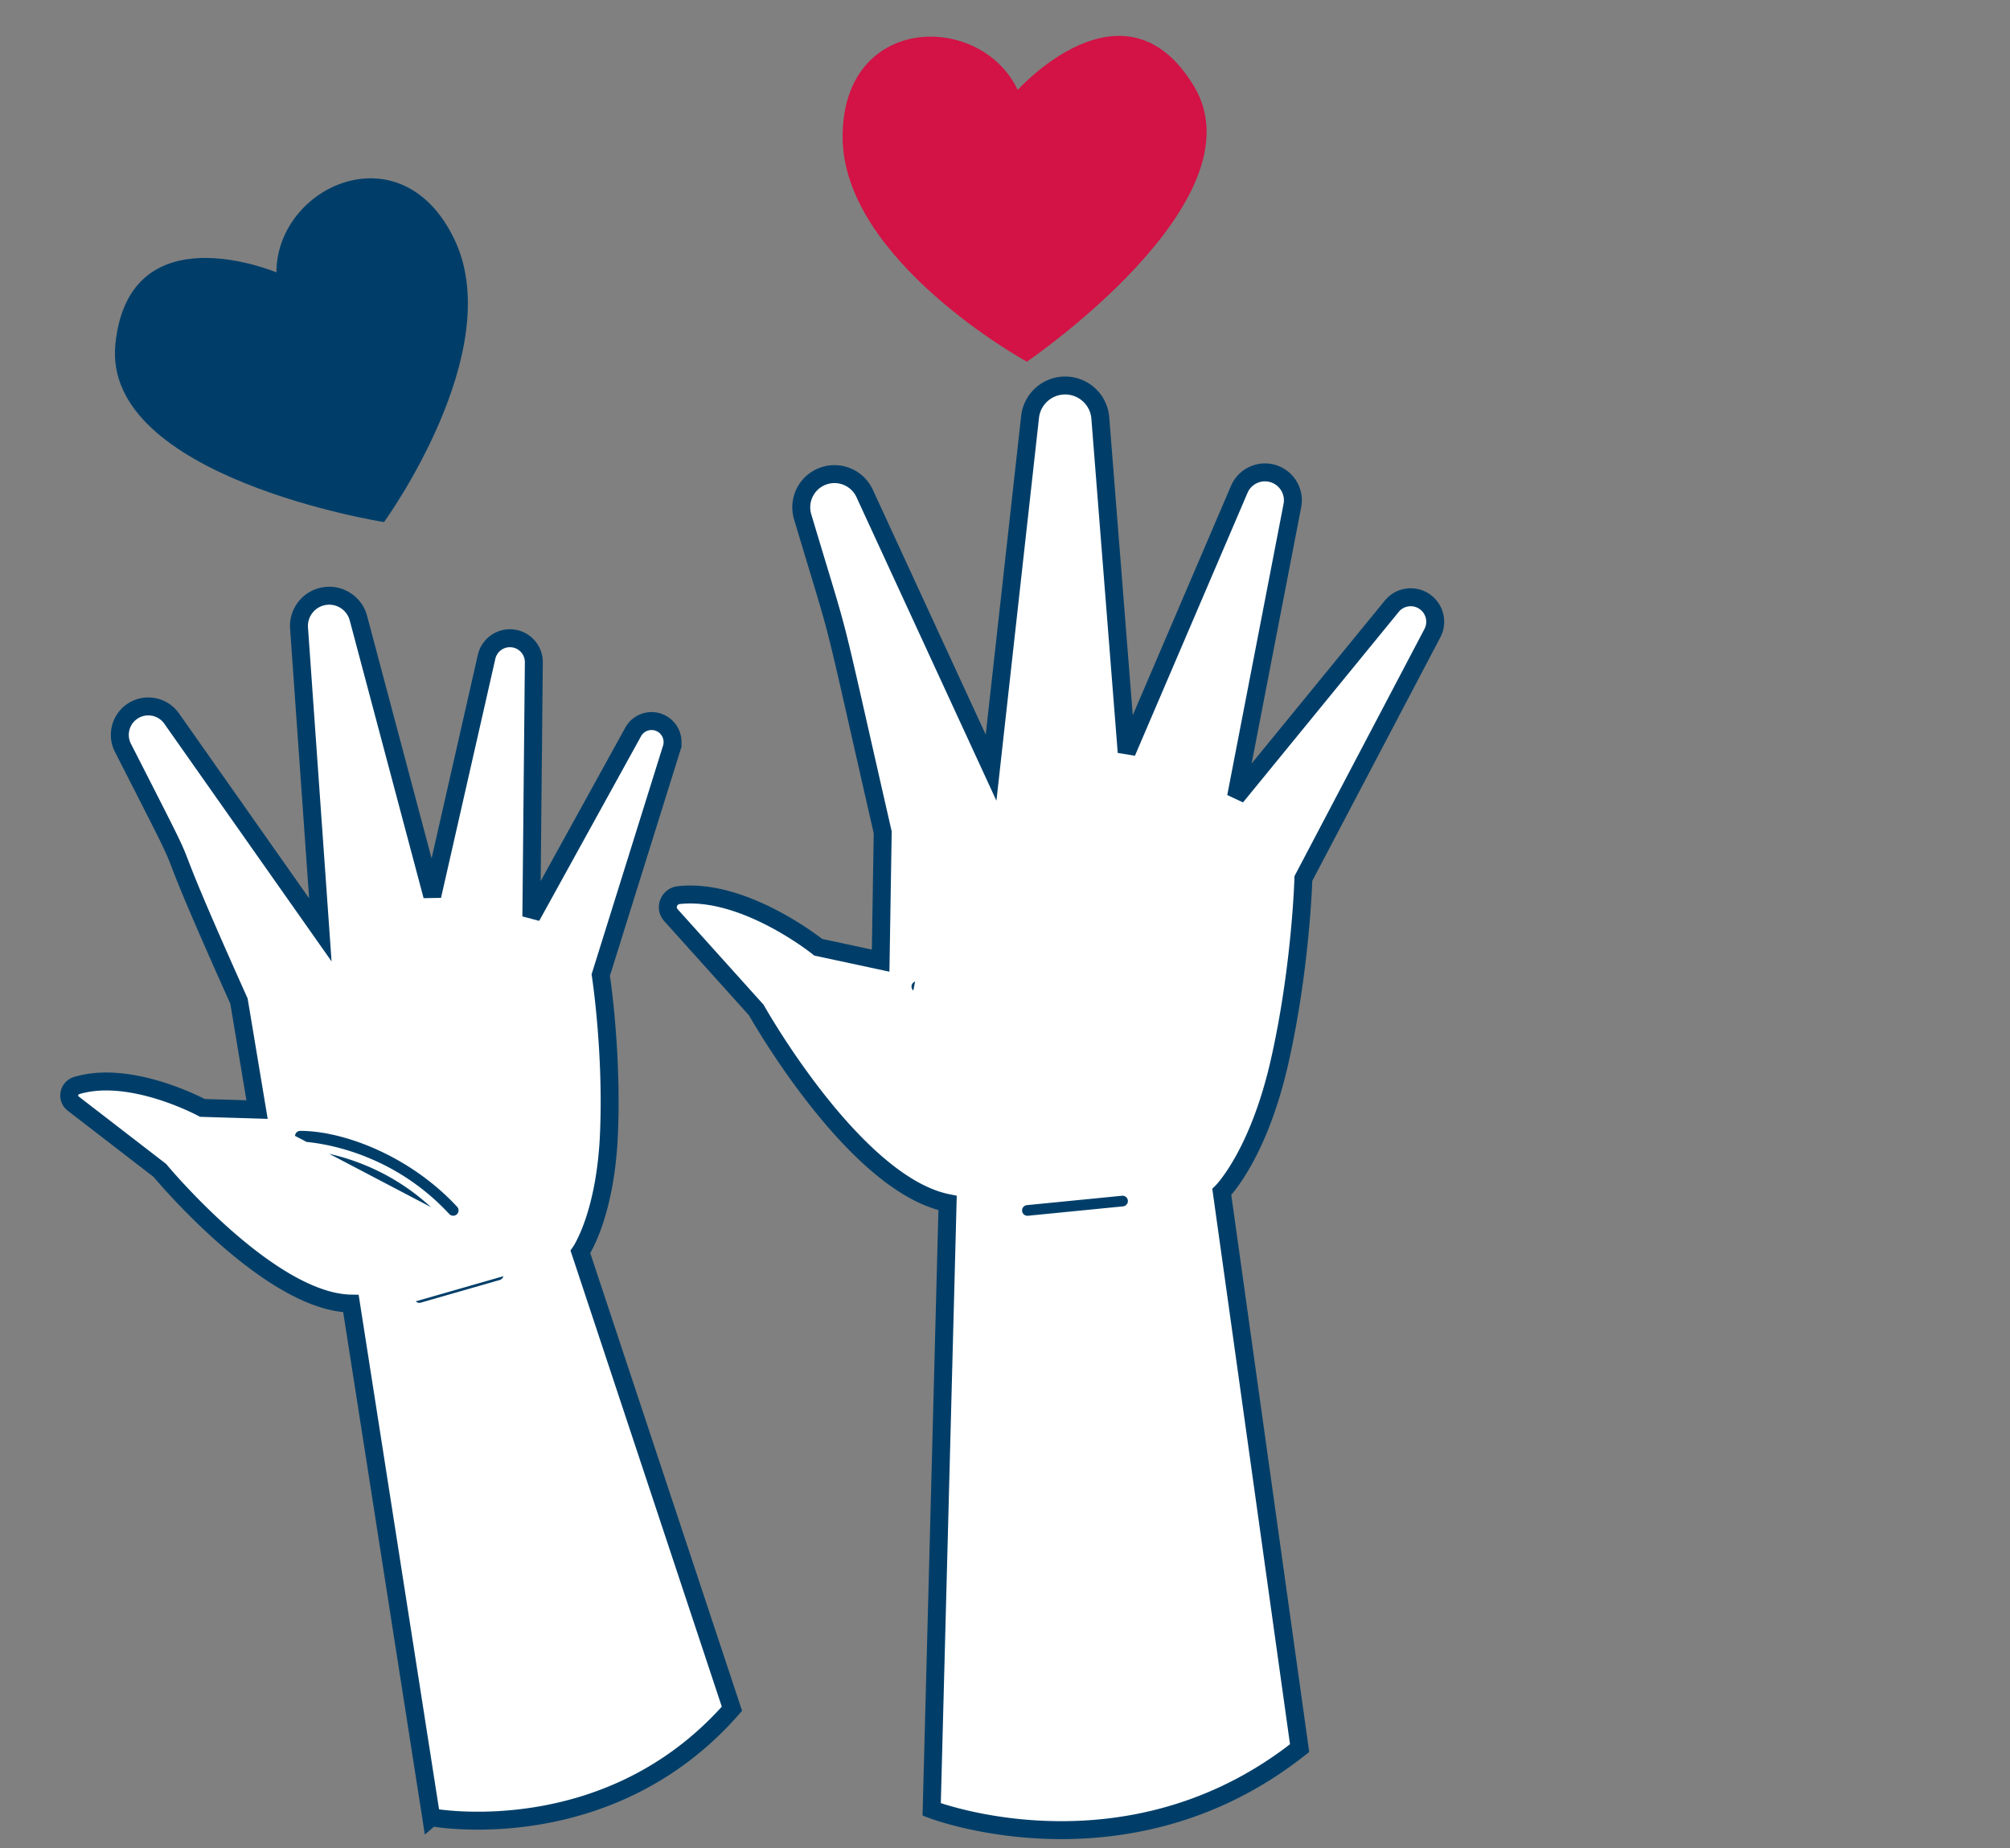 <svg xmlns="http://www.w3.org/2000/svg" width="112" height="103" fill="none" xmlns:v="https://vecta.io/nano"><rect width="100%" height="100%" fill="#808080" stroke="none"/><g clip-path="url(#A)"><path d="M56.708 5.015s5.935-6.629 9.812-.227-9.302 15.371-9.302 15.371-10.266-5.636-10.266-12.535S54.666.67 56.708 5.015z" fill="#d31245"/><path d="M15.403 15.182s-8.195-3.466-8.972 3.979 14.968 9.937 14.968 9.937 6.883-9.475 3.941-15.715-9.942-3.001-9.937 1.8z" fill="#003e69"/><path d="M51.915 100.845s10.877 4.199 20.501-3.416L68.08 66.432s2.025-1.995 3.218-7.252 1.328-10.218 1.328-10.218l7.189-13.674c.299-.568.161-1.268-.331-1.681-.583-.489-1.453-.407-1.934.182l-8.675 10.616 3.137-16.226c.162-.838-.382-1.65-1.219-1.82-.719-.146-1.447.231-1.739.912L62.78 41.924l-1.469-18.627c-.081-1.033-.95-1.825-1.986-1.811-.99.013-1.818.762-1.928 1.749l-2.173 19.551-7.035-15.262a1.85 1.85 0 0 0-3.456 1.305c2.352 7.867 1.352 3.99 4.453 17.562l-.116 7.148-3.477-.746s-4.102-3.311-7.769-2.905c-.549.061-.808.706-.439 1.117l4.758 5.29S47.582 66 52.801 67.048l-.886 33.797z" fill="#fff" stroke="#003e69"/><g fill="#003e69" stroke="#fff" stroke-width=".3"><path d="M60.319 63.233a.45.45 0 0 1-.417.609.45.45 0 0 1-.418-.286h0c-1.241-3.215-4.203-7.297-8.482-8.133h0c-.243-.047-.401-.282-.353-.525h0a.45.45 0 0 1 .525-.353c4.609.901 7.81 5.231 9.145 8.689zm0 0l.14-.054m-.14.054l.14-.054m0 0c-1.344-3.48-4.574-7.868-9.256-8.783l-.229 1.173c4.204.822 7.137 4.845 8.371 8.04.091.237.318.382.558.382a.6.6 0 0 0 .557-.813zm2.048 3.315h0a.45.45 0 0 1 .489.401.45.45 0 0 1-.402.489h0l-5.301.523h0c-.245.024-.465-.155-.489-.401s.155-.465.401-.489l5.302-.523z"/></g><path d="M24.029 101.282s9.818 1.859 16.756-6.047l-8.444-25.462s1.4-1.994 1.593-6.611-.459-8.819-.459-8.819l3.948-12.638a1.17 1.17 0 0 0-2.141-.914l-5.674 10.29.138-14.164c.007-.732-.577-1.332-1.308-1.346-.631-.012-1.185.421-1.325 1.038l-3.026 13.321-4.115-15.476c-.228-.858-1.083-1.392-1.954-1.22-.834.164-1.415.924-1.355 1.772l1.187 16.818-8.288-11.78a1.59 1.59 0 0 0-2.315-.305c-.568.474-.733 1.279-.397 1.939 5.038 9.876.999 1.935 6.467 14.118l1.006 6.044-3.046-.092s-3.969-2.158-6.999-1.249c-.453.136-.572.72-.197 1.009l4.828 3.725s6.084 7.343 10.646 7.42l4.473 28.63z" fill="#fff" stroke="#003e69"/><g fill="#003e69" stroke="#fff" stroke-width=".3"><path d="M23.248 71.884h0c-.238.068-.375.316-.307.553l.307-.553zm0 0l4.389-1.26h0m-4.389 1.26l4.389-1.26m0 0a.45.45 0 0 1 .554.307l-.554-.307zm-4.142 2.12c-.235.068-.485-.068-.553-.307l5.249-1.507c.068.237-.069.485-.307.553h0l-4.389 1.26h0zm-6.764-8.972h0a.45.45 0 0 1-.442-.453h0c.003-.246.202-.442.447-.442 2.45 0 6.193 1.412 8.846 4.28.168.181.157.465-.025.632h0a.45.45 0 0 1-.633-.025c-3.592-3.885-8.133-3.992-8.193-3.993zm8.083 4.095c-3.55-3.84-8.04-3.944-8.085-3.945a.6.6 0 0 1-.59-.604l8.675 4.549z"/></g></g><defs><clipPath id="A"><path fill="#fff" d="M0 0h112v103H0z"/></clipPath></defs></svg>